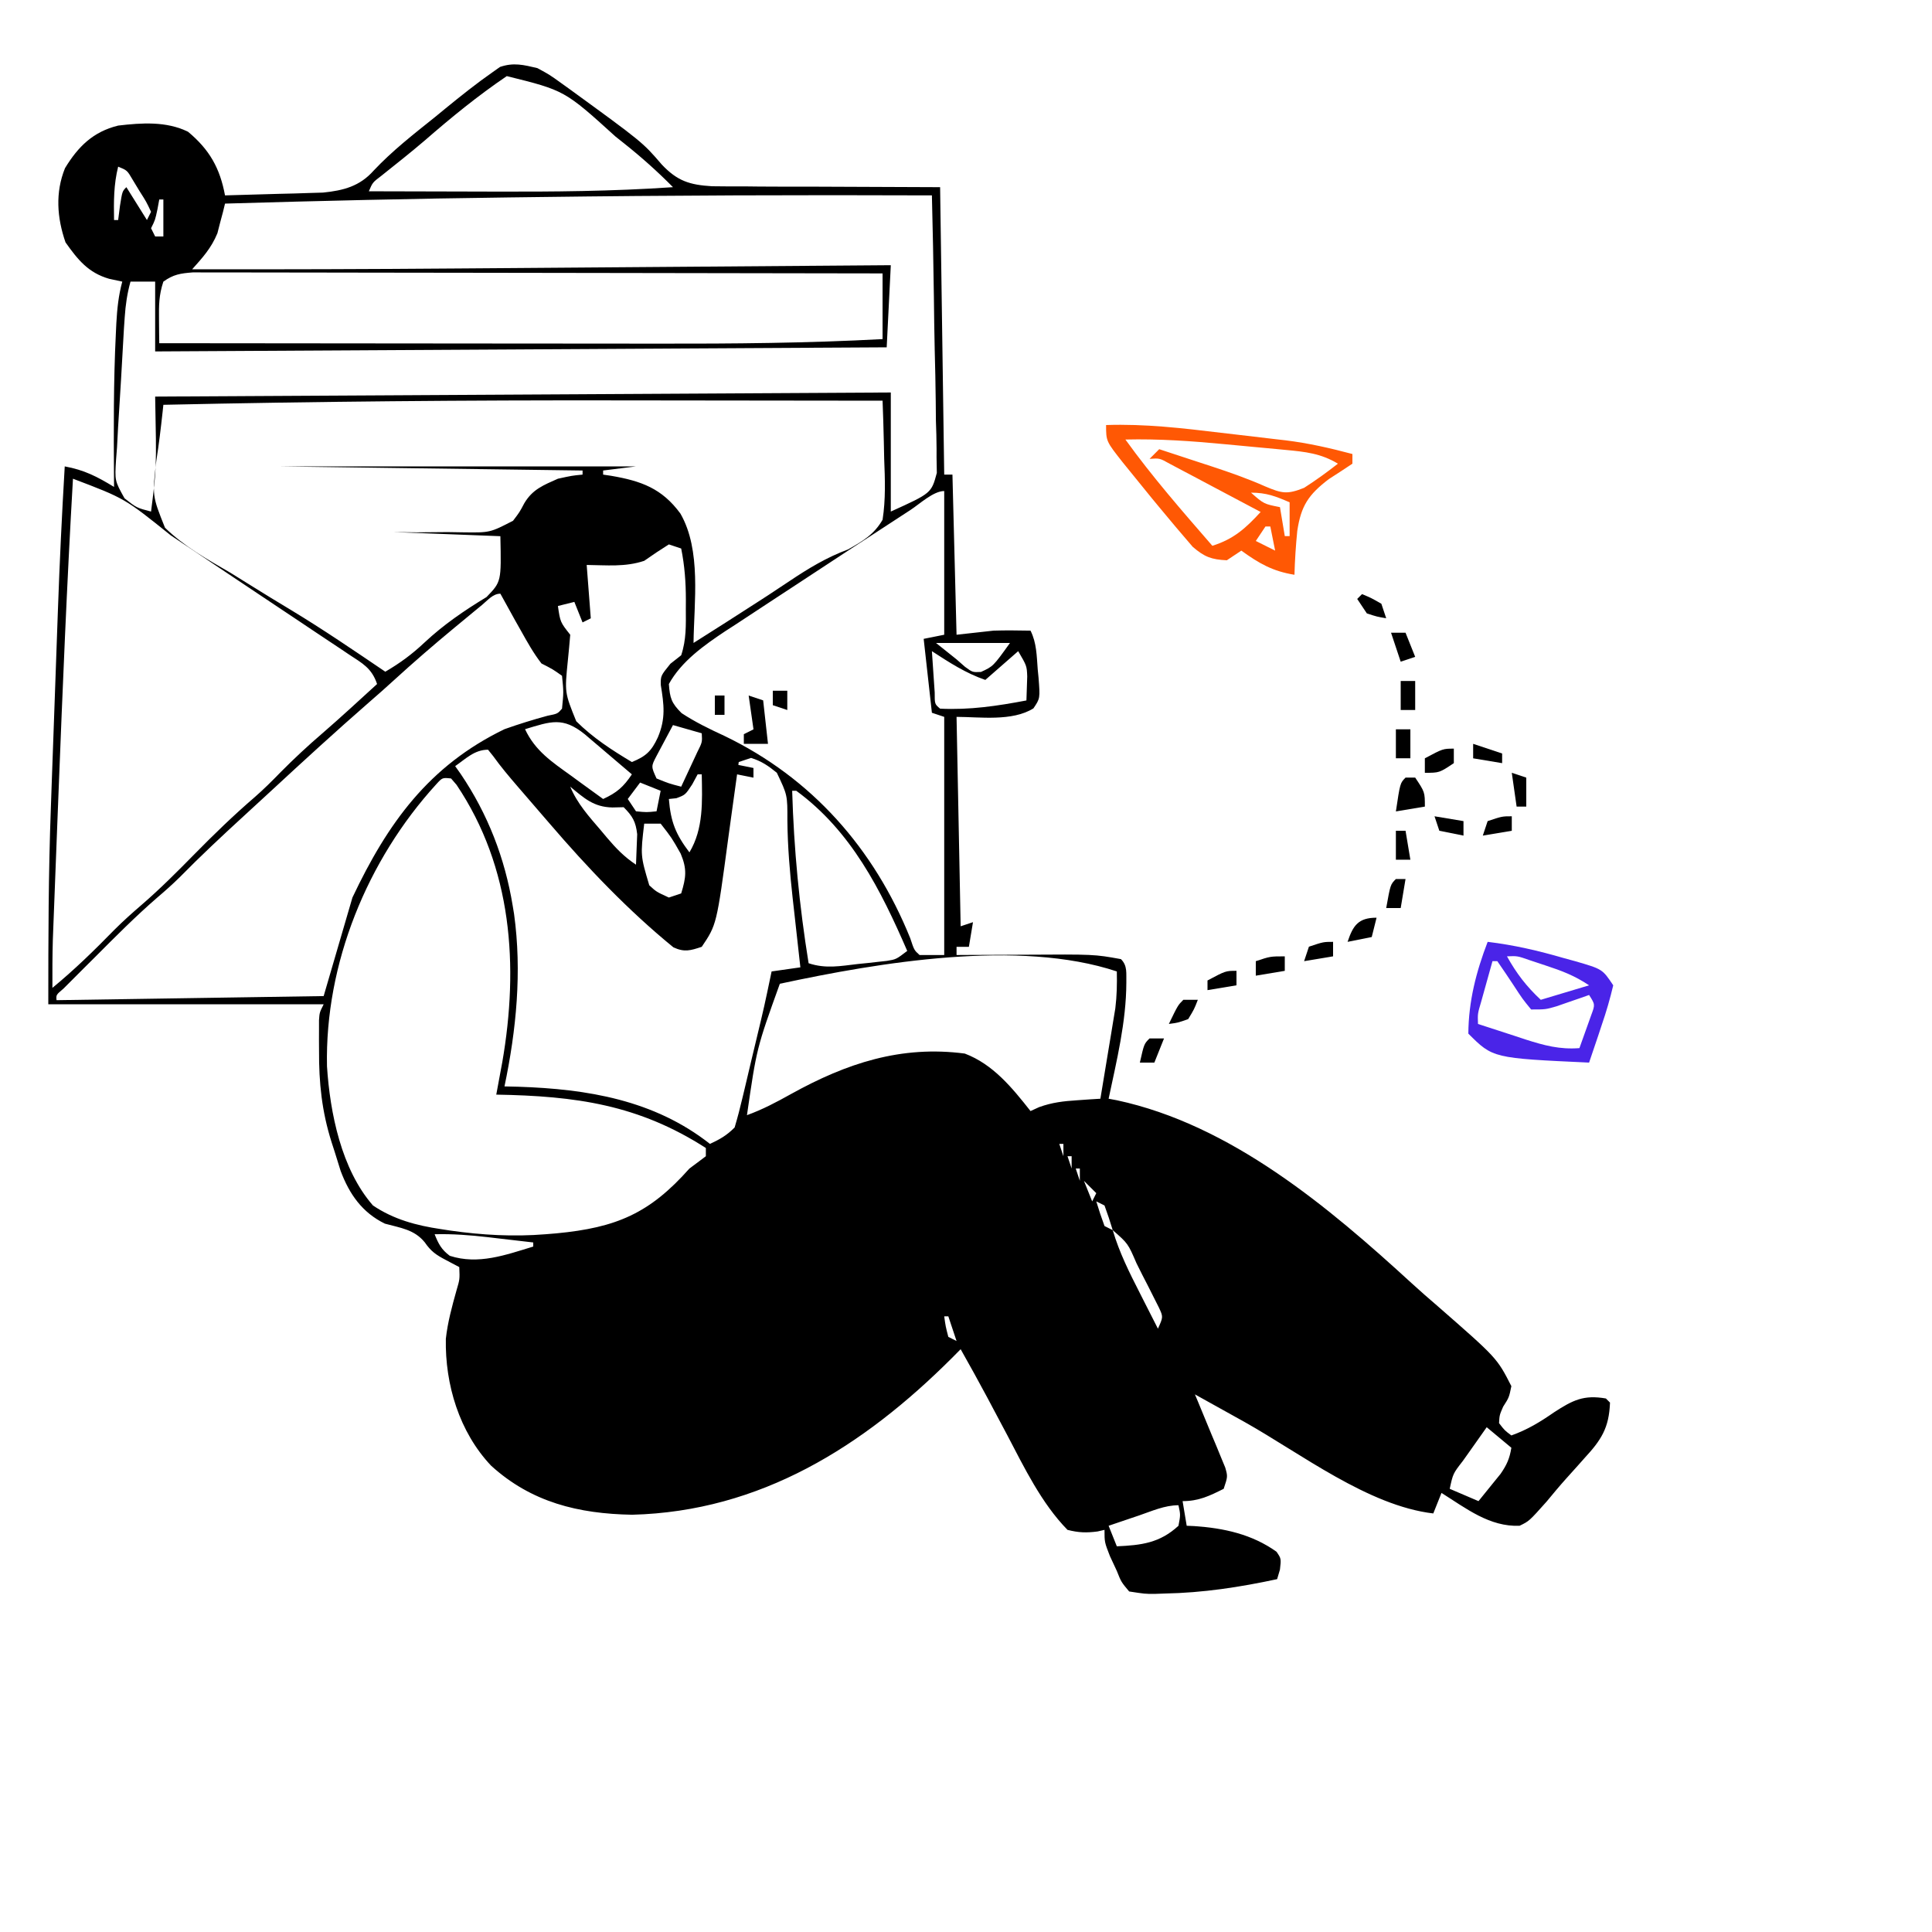 <svg width="120" height="120" viewBox="0 0 120 120" fill="none" xmlns="http://www.w3.org/2000/svg">
<path d="M33.376 4.23C34.133 4.64 34.133 4.64 34.892 5.186C35.031 5.286 35.169 5.385 35.312 5.487C39.915 8.835 39.915 8.835 41.108 10.224C42.069 11.239 42.828 11.484 44.221 11.568C44.882 11.578 45.542 11.581 46.202 11.576C46.666 11.581 46.666 11.581 47.14 11.587C48.29 11.597 49.44 11.595 50.591 11.594C53.165 11.605 55.74 11.615 58.392 11.626C58.476 17.517 58.561 23.409 58.647 29.479C58.816 29.479 58.984 29.479 59.158 29.479C59.242 32.761 59.326 36.043 59.413 39.425C60.171 39.341 60.929 39.257 61.711 39.17C62.48 39.144 63.238 39.158 64.008 39.17C64.39 39.934 64.39 40.737 64.455 41.577C64.472 41.751 64.49 41.925 64.507 42.104C64.605 43.377 64.605 43.377 64.188 43.998C62.867 44.826 60.834 44.526 59.413 44.526C59.497 48.818 59.582 53.111 59.668 57.533C59.921 57.449 60.174 57.364 60.434 57.278C60.35 57.783 60.266 58.288 60.179 58.808C59.926 58.808 59.673 58.808 59.413 58.808C59.413 58.976 59.413 59.145 59.413 59.318C59.741 59.316 59.741 59.316 60.076 59.314C60.899 59.31 61.722 59.306 62.545 59.304C62.899 59.303 63.253 59.301 63.607 59.299C67.96 59.272 67.96 59.272 69.624 59.573C70.045 59.994 69.943 60.457 69.959 61.04C69.95 63.48 69.361 65.866 68.858 68.244C69.029 68.276 69.199 68.308 69.375 68.34C76.447 69.857 82.502 74.953 87.706 79.726C88.232 80.208 88.769 80.675 89.311 81.14C92.982 84.349 92.982 84.349 93.874 86.097C93.73 86.799 93.73 86.799 93.363 87.372C93.137 87.893 93.137 87.893 93.108 88.392C93.454 88.844 93.454 88.844 93.874 89.158C94.87 88.802 95.656 88.325 96.522 87.723C97.689 86.964 98.368 86.623 99.745 86.862C99.829 86.946 99.913 87.031 100 87.117C99.943 88.701 99.448 89.448 98.421 90.56C98.293 90.704 98.165 90.847 98.034 90.996C97.783 91.278 97.53 91.56 97.276 91.84C96.858 92.306 96.458 92.787 96.059 93.27C94.98 94.48 94.98 94.48 94.384 94.768C92.521 94.846 91.06 93.686 89.534 92.728C89.366 93.149 89.197 93.57 89.024 94.003C84.979 93.526 80.801 90.283 77.286 88.313C76.265 87.742 75.242 87.174 74.218 86.607C74.282 86.758 74.345 86.908 74.41 87.063C74.694 87.744 74.975 88.427 75.255 89.11C75.405 89.465 75.405 89.465 75.557 89.828C75.65 90.055 75.743 90.283 75.839 90.517C75.926 90.727 76.013 90.937 76.102 91.153C76.26 91.708 76.26 91.708 76.005 92.473C75.114 92.918 74.456 93.238 73.453 93.238C73.537 93.743 73.621 94.248 73.708 94.768C73.862 94.775 74.017 94.781 74.177 94.788C76.015 94.913 77.761 95.292 79.285 96.38C79.579 96.809 79.579 96.809 79.499 97.494C79.412 97.786 79.412 97.786 79.324 98.084C77 98.583 74.717 98.934 72.336 98.977C72.128 98.984 71.92 98.992 71.706 99C71.117 99 71.117 99 70.134 98.849C69.641 98.261 69.641 98.261 69.368 97.574C69.226 97.269 69.084 96.964 68.938 96.649C68.603 95.789 68.603 95.789 68.603 95.023C68.389 95.072 68.389 95.072 68.172 95.122C67.472 95.213 66.993 95.198 66.305 95.023C64.689 93.373 63.62 91.154 62.556 89.126C62.279 88.604 62.001 88.083 61.724 87.562C61.528 87.192 61.528 87.192 61.328 86.815C60.788 85.803 60.231 84.801 59.668 83.802C59.487 83.985 59.305 84.167 59.118 84.356C53.622 89.84 47.234 93.879 39.263 94.083C35.918 94.023 33.006 93.31 30.505 91.038C28.53 88.952 27.637 85.998 27.692 83.157C27.805 82.121 28.079 81.132 28.359 80.13C28.558 79.457 28.558 79.457 28.526 78.701C28.247 78.554 27.968 78.406 27.681 78.255C27.082 77.939 26.771 77.727 26.383 77.164C25.731 76.362 24.871 76.268 23.903 76.002C22.497 75.312 21.702 74.177 21.159 72.731C21.031 72.336 20.908 71.941 20.789 71.544C20.725 71.346 20.661 71.148 20.595 70.944C19.987 69.022 19.806 67.255 19.816 65.248C19.814 65.028 19.814 64.808 19.812 64.581C19.813 64.371 19.813 64.161 19.814 63.945C19.814 63.754 19.814 63.563 19.814 63.367C19.847 62.889 19.847 62.889 20.103 62.379C14.459 62.379 8.815 62.379 3 62.379C3 58.303 3.007 54.252 3.159 50.184C3.175 49.713 3.192 49.242 3.208 48.771C3.242 47.799 3.277 46.827 3.313 45.854C3.358 44.623 3.402 43.391 3.445 42.159C3.479 41.192 3.514 40.225 3.548 39.258C3.565 38.804 3.581 38.35 3.597 37.896C3.703 34.918 3.845 31.944 4.021 28.969C5.246 29.195 6.024 29.6 7.084 30.244C7.083 30.07 7.082 29.895 7.08 29.716C7.06 26.713 7.047 23.712 7.196 20.712C7.206 20.503 7.216 20.294 7.226 20.079C7.276 19.186 7.359 18.355 7.595 17.492C7.192 17.405 7.192 17.405 6.781 17.317C5.482 16.942 4.835 16.135 4.069 15.053C3.541 13.528 3.423 11.963 4.038 10.444C4.855 9.098 5.79 8.18 7.339 7.8C8.799 7.629 10.327 7.521 11.679 8.183C13.013 9.293 13.661 10.443 13.976 12.136C15.093 12.108 16.21 12.075 17.327 12.04C17.8 12.029 17.8 12.029 18.284 12.017C18.59 12.007 18.896 11.997 19.211 11.987C19.632 11.975 19.632 11.975 20.062 11.962C21.342 11.833 22.351 11.567 23.214 10.59C24.371 9.362 25.679 8.342 26.995 7.29C27.218 7.107 27.441 6.924 27.671 6.735C28.631 5.952 29.599 5.178 30.616 4.469C30.762 4.366 30.908 4.263 31.058 4.157C31.899 3.869 32.52 4.028 33.376 4.23ZM31.478 4.727C29.675 5.949 28.027 7.296 26.386 8.723C25.505 9.477 24.594 10.194 23.688 10.918C23.145 11.33 23.145 11.33 22.91 11.881C24.821 11.888 26.732 11.892 28.642 11.895C29.29 11.896 29.938 11.898 30.586 11.9C34.333 11.913 38.061 11.883 41.8 11.626C40.824 10.637 39.823 9.747 38.737 8.884C38.57 8.752 38.404 8.619 38.232 8.483C35.074 5.619 35.074 5.619 31.478 4.727ZM7.339 10.351C7.058 11.475 7.065 12.514 7.084 13.666C7.168 13.666 7.253 13.666 7.339 13.666C7.376 13.377 7.413 13.088 7.451 12.79C7.595 11.881 7.595 11.881 7.85 11.626C8.271 12.299 8.692 12.973 9.126 13.666C9.211 13.498 9.295 13.33 9.382 13.156C9.088 12.53 9.088 12.53 8.664 11.865C8.525 11.636 8.387 11.407 8.244 11.171C7.898 10.579 7.898 10.579 7.339 10.351ZM9.892 12.391C9.855 12.591 9.818 12.791 9.78 12.997C9.637 13.666 9.637 13.666 9.382 14.176C9.466 14.345 9.55 14.513 9.637 14.687C9.805 14.687 9.974 14.687 10.147 14.687C10.147 13.929 10.147 13.171 10.147 12.391C10.063 12.391 9.979 12.391 9.892 12.391ZM33.389 12.24C32.782 12.248 32.175 12.255 31.567 12.263C25.702 12.337 19.84 12.474 13.976 12.646C13.916 12.896 13.916 12.896 13.854 13.15C13.794 13.373 13.735 13.596 13.673 13.826C13.617 14.045 13.561 14.264 13.503 14.489C13.123 15.408 12.597 15.988 11.934 16.727C17.457 16.734 22.98 16.719 28.503 16.675C29.453 16.668 30.403 16.661 31.353 16.654C33.135 16.64 34.917 16.627 36.7 16.613C38.736 16.598 40.772 16.582 42.808 16.567C46.982 16.536 51.155 16.504 55.329 16.472C55.245 18.155 55.16 19.838 55.074 21.573C40.08 21.657 25.085 21.741 9.637 21.828C9.637 20.397 9.637 18.966 9.637 17.492C9.131 17.492 8.626 17.492 8.105 17.492C7.898 18.236 7.798 18.938 7.746 19.708C7.73 19.944 7.714 20.18 7.697 20.422C7.632 21.495 7.571 22.567 7.514 23.64C7.483 24.206 7.448 24.772 7.409 25.337C7.353 26.154 7.309 26.971 7.268 27.788C7.248 28.041 7.229 28.293 7.208 28.553C7.126 29.856 7.126 29.856 7.734 30.95C8.485 31.542 8.485 31.542 9.382 31.774C9.726 29.061 9.726 29.061 9.637 24.633C24.715 24.549 39.794 24.465 55.329 24.378C55.329 26.819 55.329 29.259 55.329 31.774C57.849 30.632 57.849 30.632 58.188 29.372C58.183 29.054 58.177 28.736 58.171 28.408C58.172 28.231 58.172 28.054 58.172 27.872C58.171 27.292 58.151 26.713 58.131 26.133C58.126 25.73 58.123 25.326 58.12 24.922C58.11 23.862 58.085 22.804 58.057 21.745C58.031 20.663 58.019 19.58 58.006 18.498C57.979 16.377 57.935 14.257 57.882 12.136C49.717 12.104 41.554 12.132 33.389 12.24ZM10.147 17.492C9.868 18.33 9.867 18.955 9.876 19.835C9.878 20.112 9.881 20.389 9.883 20.675C9.886 20.887 9.889 21.099 9.892 21.317C14.845 21.323 19.798 21.328 24.751 21.331C27.052 21.332 29.352 21.334 31.653 21.337C33.661 21.339 35.669 21.341 37.677 21.341C38.738 21.342 39.798 21.343 40.859 21.344C45.518 21.352 50.164 21.313 54.818 21.062C54.818 19.716 54.818 18.369 54.818 16.982C49.145 16.97 43.471 16.961 37.798 16.955C35.163 16.953 32.529 16.949 29.895 16.943C27.599 16.938 25.303 16.935 23.008 16.934C21.792 16.933 20.576 16.932 19.36 16.928C18.216 16.924 17.072 16.923 15.928 16.924C15.508 16.924 15.088 16.923 14.668 16.921C14.095 16.919 13.521 16.919 12.948 16.921C12.627 16.92 12.306 16.919 11.976 16.919C11.206 16.979 10.77 17.044 10.147 17.492ZM10.147 25.143C10.131 25.295 10.115 25.447 10.098 25.604C9.988 26.609 9.869 27.608 9.711 28.607C9.455 30.795 9.455 30.795 10.248 32.778C11.443 33.944 12.891 34.751 14.327 35.584C14.744 35.841 15.161 36.1 15.576 36.361C16.403 36.878 17.235 37.386 18.072 37.888C20.071 39.095 21.999 40.412 23.932 41.721C24.85 41.185 25.599 40.633 26.372 39.903C27.561 38.793 28.829 37.928 30.218 37.085C31.14 36.129 31.14 36.129 31.079 33.304C27.794 33.178 27.794 33.178 24.442 33.049C25.162 33.057 25.162 33.057 25.896 33.065C26.528 33.06 27.16 33.055 27.792 33.049C28.266 33.057 28.266 33.057 28.75 33.064C30.431 33.087 30.431 33.087 31.866 32.345C32.272 31.812 32.272 31.812 32.568 31.252C33.083 30.391 33.748 30.137 34.653 29.734C35.53 29.542 35.53 29.542 36.184 29.479C36.184 29.395 36.184 29.31 36.184 29.224C26.834 29.097 26.834 29.097 17.295 28.969C24.623 28.969 31.952 28.969 39.503 28.969C38.492 29.095 38.492 29.095 37.461 29.224C37.461 29.308 37.461 29.392 37.461 29.479C37.71 29.516 37.71 29.516 37.965 29.554C39.822 29.872 41.117 30.334 42.263 31.901C43.572 34.178 43.108 37.385 43.076 39.935C44.414 39.093 45.745 38.241 47.073 37.383C47.285 37.246 47.496 37.11 47.714 36.969C48.157 36.681 48.597 36.389 49.036 36.093C50.214 35.304 51.338 34.623 52.671 34.127C53.58 33.613 54.282 33.21 54.818 32.284C55.016 31.017 54.969 29.767 54.918 28.49C54.91 28.141 54.903 27.792 54.896 27.442C54.878 26.59 54.851 25.739 54.818 24.888C51.105 24.882 47.391 24.878 43.677 24.875C41.951 24.873 40.225 24.872 38.499 24.869C29.044 24.853 19.599 24.935 10.147 25.143ZM4.532 29.734C4.155 36.26 3.887 42.789 3.632 49.321C3.606 49.993 3.58 50.665 3.553 51.337C3.511 52.412 3.47 53.488 3.428 54.563C3.413 54.965 3.397 55.367 3.382 55.769C3.36 56.326 3.339 56.884 3.317 57.442C3.305 57.756 3.293 58.07 3.281 58.394C3.253 59.383 3.251 60.369 3.255 61.358C4.622 60.236 5.863 59.022 7.099 57.757C7.653 57.203 8.23 56.688 8.824 56.177C9.96 55.195 11.01 54.14 12.062 53.07C13.278 51.833 14.508 50.641 15.823 49.51C16.383 49.021 16.905 48.502 17.422 47.969C18.269 47.113 19.139 46.306 20.053 45.522C21.195 44.532 22.305 43.505 23.421 42.486C23.092 41.499 22.511 41.201 21.679 40.654C21.524 40.55 21.37 40.446 21.211 40.338C20.699 39.995 20.186 39.654 19.672 39.314C19.316 39.075 18.959 38.837 18.603 38.598C17.862 38.102 17.12 37.607 16.377 37.113C15.462 36.505 14.549 35.894 13.637 35.282C12.952 34.822 12.266 34.363 11.58 33.904C11.257 33.688 10.933 33.471 10.609 33.254C7.747 30.954 7.747 30.954 4.532 29.734ZM56.551 31.675C56.359 31.8 56.167 31.925 55.969 32.054C55.33 32.47 54.691 32.887 54.053 33.304C53.608 33.594 53.164 33.883 52.719 34.172C51.558 34.929 50.4 35.691 49.243 36.455C48.766 36.769 48.287 37.082 47.809 37.395C47.103 37.854 46.401 38.318 45.699 38.783C45.487 38.919 45.275 39.056 45.057 39.197C43.736 40.078 42.326 41.07 41.545 42.486C41.609 43.364 41.703 43.664 42.334 44.293C43.185 44.852 44.069 45.281 44.991 45.706C50.43 48.323 54.293 52.718 56.535 58.271C56.782 59.018 56.782 59.018 57.116 59.318C57.621 59.318 58.127 59.318 58.647 59.318C58.647 54.437 58.647 49.555 58.647 44.526C58.268 44.4 58.268 44.4 57.882 44.271C57.713 42.756 57.545 41.241 57.371 39.68C58.003 39.554 58.003 39.554 58.647 39.425C58.647 36.48 58.647 33.534 58.647 30.499C57.975 30.499 57.122 31.303 56.551 31.675ZM41.545 33.814C41.024 34.139 40.514 34.48 40.013 34.834C38.83 35.229 37.684 35.104 36.44 35.09C36.524 36.184 36.608 37.278 36.695 38.405C36.526 38.489 36.358 38.573 36.184 38.66C36.016 38.239 35.847 37.818 35.674 37.385C35.337 37.469 35 37.553 34.653 37.64C34.799 38.642 34.799 38.642 35.418 39.425C35.373 39.963 35.326 40.501 35.269 41.038C35.07 43.014 35.07 43.014 35.792 44.798C36.821 45.82 38.006 46.592 39.247 47.331C40.122 46.978 40.463 46.655 40.859 45.801C41.358 44.621 41.241 43.782 41.043 42.544C41.034 41.975 41.034 41.975 41.641 41.226C41.972 40.966 41.972 40.966 42.31 40.7C42.633 39.732 42.603 38.823 42.598 37.815C42.599 37.625 42.6 37.434 42.601 37.238C42.599 36.154 42.525 35.137 42.31 34.069C42.058 33.985 41.805 33.901 41.545 33.814ZM29.939 37.575C29.757 37.724 29.575 37.874 29.388 38.028C29.096 38.27 29.096 38.27 28.797 38.517C28.6 38.68 28.402 38.843 28.199 39.011C26.931 40.062 25.689 41.133 24.473 42.245C23.959 42.716 23.437 43.176 22.91 43.633C20.867 45.414 18.869 47.245 16.88 49.086C16.302 49.621 15.722 50.154 15.141 50.686C13.783 51.93 12.445 53.181 11.154 54.495C10.699 54.942 10.232 55.356 9.746 55.769C8.416 56.923 7.178 58.167 5.936 59.414C5.701 59.647 5.467 59.88 5.226 60.12C5.004 60.341 4.783 60.563 4.556 60.791C4.254 61.092 4.254 61.092 3.947 61.4C3.482 61.793 3.482 61.793 3.511 62.123C8.986 62.039 14.461 61.955 20.103 61.868C20.692 59.849 21.282 57.829 21.89 55.748C24.081 51.123 26.634 47.566 31.334 45.291C32.22 44.975 33.103 44.703 34.01 44.456C34.632 44.333 34.632 44.333 34.908 44.016C35.01 42.985 35.01 42.985 34.908 41.975C34.337 41.569 34.337 41.569 33.632 41.21C33.135 40.572 32.749 39.875 32.355 39.17C32.235 38.958 32.115 38.745 31.991 38.526C31.684 37.978 31.38 37.427 31.079 36.875C30.612 36.875 30.286 37.291 29.939 37.575ZM58.137 39.935C58.558 40.272 58.979 40.608 59.413 40.955C59.587 41.108 59.761 41.261 59.94 41.418C60.408 41.76 60.408 41.76 60.929 41.736C61.688 41.389 61.688 41.389 62.732 39.935C61.215 39.935 59.699 39.935 58.137 39.935ZM57.882 40.445C57.917 40.993 57.955 41.54 57.993 42.087C58.014 42.392 58.035 42.697 58.056 43.011C58.054 43.732 58.054 43.732 58.392 44.016C60.234 44.106 61.945 43.848 63.753 43.506C63.763 43.19 63.774 42.874 63.785 42.549C63.791 42.372 63.796 42.194 63.803 42.011C63.776 41.358 63.776 41.358 63.242 40.445C62.231 41.329 62.231 41.329 61.2 42.231C59.981 41.812 58.955 41.143 57.882 40.445ZM32.611 45.291C33.246 46.644 34.286 47.328 35.466 48.176C35.658 48.316 35.849 48.457 36.046 48.601C36.516 48.945 36.988 49.287 37.461 49.627C38.31 49.238 38.725 48.879 39.247 48.096C38.711 47.639 38.173 47.182 37.636 46.726C37.484 46.596 37.332 46.467 37.176 46.333C36.955 46.146 36.955 46.146 36.73 45.955C36.595 45.84 36.46 45.725 36.321 45.606C34.956 44.507 34.215 44.807 32.611 45.291ZM41.8 45.036C41.579 45.444 41.361 45.853 41.146 46.263C41.025 46.491 40.903 46.719 40.778 46.954C40.438 47.603 40.438 47.603 40.779 48.352C41.547 48.664 41.547 48.664 42.31 48.862C42.524 48.405 42.737 47.948 42.949 47.491C43.067 47.236 43.186 46.982 43.308 46.72C43.62 46.098 43.62 46.098 43.587 45.546C42.997 45.378 42.407 45.209 41.8 45.036ZM28.271 47.586C28.385 47.748 28.499 47.909 28.617 48.075C30.298 50.559 31.359 53.295 31.845 56.258C31.887 56.513 31.887 56.513 31.93 56.773C32.423 60.354 32.072 63.96 31.334 67.479C31.619 67.486 31.903 67.493 32.196 67.499C36.476 67.64 40.628 68.32 44.097 71.05C44.727 70.756 45.131 70.528 45.629 70.03C45.812 69.414 45.971 68.808 46.117 68.184C46.16 68.001 46.205 67.818 46.25 67.629C46.39 67.043 46.528 66.456 46.666 65.869C46.76 65.477 46.854 65.085 46.948 64.692C47.469 62.522 47.469 62.522 47.926 60.338C48.811 60.212 48.811 60.212 49.713 60.083C49.691 59.89 49.669 59.696 49.647 59.496C49.545 58.592 49.446 57.688 49.346 56.784C49.291 56.296 49.291 56.296 49.235 55.798C49.057 54.182 48.921 52.591 48.906 50.966C48.911 49.383 48.911 49.383 48.25 47.997C47.718 47.566 47.304 47.277 46.65 47.076C46.397 47.16 46.145 47.245 45.884 47.331C45.851 47.579 45.818 47.827 45.783 48.083C45.657 49.016 45.527 49.949 45.395 50.882C45.339 51.283 45.284 51.685 45.23 52.086C44.512 57.435 44.512 57.435 43.587 58.808C42.88 59.042 42.512 59.156 41.827 58.841C39.024 56.553 36.495 53.899 34.142 51.157C34.005 50.999 33.869 50.841 33.728 50.678C33.333 50.222 32.94 49.765 32.547 49.308C32.415 49.155 32.283 49.003 32.148 48.846C31.62 48.232 31.108 47.627 30.636 46.969C30.53 46.836 30.423 46.703 30.313 46.566C29.476 46.566 28.94 47.121 28.271 47.586ZM43.587 47.331C43.842 47.841 43.842 47.841 43.842 47.841L43.587 47.331ZM43.332 48.096C43.221 48.302 43.111 48.507 42.996 48.718C42.566 49.372 42.566 49.372 42.007 49.579C41.855 49.595 41.702 49.61 41.545 49.627C41.66 51.061 41.975 51.824 42.821 52.942C43.708 51.465 43.616 49.762 43.587 48.096C43.503 48.096 43.418 48.096 43.332 48.096ZM27.09 48.719C22.806 53.413 20.176 59.862 20.31 66.23C20.498 69.131 21.201 72.63 23.166 74.875C24.46 75.744 25.855 76.115 27.378 76.342C27.578 76.373 27.778 76.403 27.984 76.435C29.959 76.715 31.895 76.823 33.887 76.661C34.108 76.643 34.33 76.625 34.558 76.606C38.287 76.251 40.349 75.368 42.821 72.58C43.018 72.433 43.215 72.286 43.417 72.135C43.557 72.029 43.698 71.924 43.842 71.815C43.842 71.647 43.842 71.478 43.842 71.305C39.654 68.611 35.749 68.073 30.824 67.989C30.858 67.808 30.892 67.626 30.926 67.439C30.971 67.194 31.017 66.95 31.063 66.698C31.107 66.459 31.152 66.219 31.198 65.972C32.233 59.998 31.812 53.884 28.356 48.746C28.244 48.616 28.131 48.486 28.016 48.352C27.476 48.295 27.476 48.295 27.09 48.719ZM39.758 48.606C39.379 49.111 39.379 49.111 38.992 49.627C39.245 50.005 39.245 50.005 39.503 50.392C40.162 50.456 40.162 50.456 40.779 50.392C40.863 49.971 40.947 49.55 41.034 49.117C40.402 48.864 40.402 48.864 39.758 48.606ZM35.418 48.862C35.858 49.917 36.581 50.713 37.317 51.571C37.442 51.721 37.567 51.87 37.696 52.024C38.266 52.694 38.766 53.217 39.503 53.707C39.523 53.304 39.538 52.9 39.55 52.496C39.559 52.271 39.568 52.046 39.577 51.814C39.488 51.032 39.29 50.692 38.737 50.137C38.505 50.142 38.273 50.147 38.035 50.153C36.878 50.13 36.286 49.58 35.418 48.862ZM49.203 49.117C49.309 52.736 49.647 56.254 50.224 59.828C51.288 60.183 52.186 60.003 53.287 59.876C53.601 59.844 53.601 59.844 53.921 59.812C54.122 59.789 54.324 59.767 54.531 59.743C54.807 59.713 54.807 59.713 55.088 59.682C55.663 59.587 55.663 59.587 56.35 59.063C54.708 55.277 52.876 51.622 49.458 49.117C49.374 49.117 49.289 49.117 49.203 49.117ZM40.013 51.157C39.779 53.142 39.779 53.142 40.327 54.986C40.767 55.392 40.767 55.392 41.545 55.748C41.797 55.663 42.05 55.579 42.31 55.492C42.612 54.503 42.684 53.989 42.278 53.021C41.724 52.041 41.724 52.041 41.034 51.157C40.697 51.157 40.36 51.157 40.013 51.157ZM48.437 61.103C46.995 65.109 46.995 65.109 46.395 69.265C47.369 68.912 48.243 68.449 49.144 67.945C52.582 66.041 55.965 64.919 59.924 65.439C61.686 66.105 62.865 67.563 64.008 69.01C64.185 68.929 64.363 68.848 64.545 68.764C65.351 68.475 66.043 68.396 66.896 68.34C67.168 68.321 67.441 68.302 67.722 68.282C67.928 68.27 68.135 68.257 68.347 68.244C68.519 67.214 68.689 66.183 68.858 65.152C68.907 64.861 68.955 64.57 69.005 64.269C69.075 63.845 69.075 63.845 69.145 63.413C69.188 63.154 69.231 62.895 69.275 62.627C69.37 61.856 69.385 61.114 69.368 60.338C63.288 58.313 54.61 59.778 48.437 61.103ZM65.284 70.285C65.54 70.795 65.54 70.795 65.54 70.795L65.284 70.285ZM65.795 71.05C65.879 71.302 65.963 71.555 66.05 71.815C66.05 71.562 66.05 71.31 66.05 71.05C65.966 71.05 65.882 71.05 65.795 71.05ZM66.305 71.815C66.389 72.067 66.474 72.32 66.561 72.58C66.561 72.328 66.561 72.075 66.561 71.815C66.476 71.815 66.392 71.815 66.305 71.815ZM66.816 72.58C66.9 72.833 66.984 73.085 67.071 73.345C67.071 73.093 67.071 72.84 67.071 72.58C66.987 72.58 66.903 72.58 66.816 72.58ZM67.326 73.345C67.495 73.766 67.663 74.187 67.837 74.62C67.921 74.452 68.005 74.284 68.092 74.11C67.839 73.858 67.587 73.605 67.326 73.345ZM68.092 74.62C68.246 75.136 68.417 75.646 68.603 76.151C68.771 76.235 68.94 76.319 69.113 76.406C68.96 75.89 68.788 75.38 68.603 74.875C68.434 74.791 68.266 74.707 68.092 74.62ZM69.113 76.406C69.523 77.797 70.147 79.04 70.804 80.327C70.912 80.539 71.019 80.751 71.129 80.969C71.392 81.489 71.656 82.008 71.921 82.527C72.252 81.796 72.252 81.796 71.979 81.21C71.874 81.002 71.769 80.794 71.661 80.58C71.49 80.24 71.49 80.24 71.316 79.894C71.195 79.658 71.073 79.422 70.948 79.179C70.77 78.823 70.77 78.823 70.588 78.459C70.062 77.236 70.062 77.236 69.113 76.406ZM26.995 76.661C27.232 77.254 27.417 77.615 27.936 78C29.711 78.575 31.409 77.946 33.121 77.426C33.121 77.342 33.121 77.257 33.121 77.171C32.387 77.085 31.653 77 30.919 76.916C30.713 76.891 30.507 76.867 30.294 76.842C29.188 76.716 28.111 76.632 26.995 76.661ZM58.137 80.741C58.392 81.251 58.392 81.251 58.392 81.251L58.137 80.741ZM58.392 81.251C58.647 81.761 58.647 81.761 58.647 81.761L58.392 81.251ZM58.647 81.761C58.735 82.392 58.735 82.392 58.903 83.037C59.071 83.121 59.24 83.205 59.413 83.292C59.245 82.787 59.076 82.282 58.903 81.761C58.818 81.761 58.734 81.761 58.647 81.761ZM72.176 82.527C72.432 83.037 72.432 83.037 72.432 83.037L72.176 82.527ZM72.432 83.037C72.687 83.547 72.687 83.547 72.687 83.547L72.432 83.037ZM72.687 83.547C72.942 84.057 72.942 84.057 72.942 84.057L72.687 83.547ZM72.942 84.057C73.197 84.567 73.197 84.567 73.197 84.567L72.942 84.057ZM73.708 85.842C73.963 86.352 73.963 86.352 73.963 86.352L73.708 85.842ZM92.342 88.647C91.958 89.189 91.575 89.731 91.193 90.273C91.084 90.427 90.974 90.581 90.861 90.74C90.248 91.53 90.248 91.53 90.045 92.473C90.929 92.852 90.929 92.852 91.832 93.238C92.126 92.879 92.418 92.517 92.709 92.154C92.872 91.953 93.035 91.752 93.203 91.545C93.594 90.978 93.764 90.594 93.874 89.923C93.368 89.502 92.863 89.081 92.342 88.647ZM95.916 89.158C96.171 90.178 96.171 90.178 96.171 90.178L95.916 89.158ZM97.447 89.158C97.703 89.668 97.703 89.668 97.703 89.668L97.447 89.158ZM70.74 94.131C70.56 94.192 70.38 94.252 70.194 94.315C69.748 94.466 69.303 94.617 68.858 94.768C69.026 95.189 69.195 95.61 69.368 96.044C70.887 95.976 72.032 95.844 73.197 94.768C73.326 94.087 73.326 94.087 73.197 93.493C72.338 93.493 71.547 93.856 70.74 94.131ZM74.729 96.044C74.984 96.554 74.984 96.554 74.984 96.554L74.729 96.044ZM76.516 96.044C76.771 96.554 76.771 96.554 76.771 96.554L76.516 96.044Z" fill="black"/>
<path d="M68.701 26.4C71.104 26.318 73.451 26.593 75.831 26.88C76.519 26.962 77.208 27.042 77.896 27.121C78.341 27.173 78.786 27.226 79.231 27.279C79.433 27.302 79.635 27.325 79.843 27.349C81.269 27.524 82.616 27.831 84.001 28.2C84.001 28.398 84.001 28.596 84.001 28.8C83.517 29.124 83.029 29.442 82.539 29.756C81.259 30.73 80.807 31.432 80.576 32.977C80.485 33.886 80.427 34.786 80.401 35.7C79.049 35.481 78.216 35.004 77.101 34.2C76.804 34.398 76.507 34.596 76.201 34.8C75.245 34.755 74.807 34.592 74.08 33.962C73.38 33.147 72.682 32.331 72.001 31.5C71.854 31.322 71.707 31.145 71.556 30.962C71.094 30.4 70.638 29.835 70.182 29.269C69.962 28.997 69.962 28.997 69.737 28.721C68.701 27.406 68.701 27.406 68.701 26.4ZM69.901 27.3C71.568 29.614 73.433 31.748 75.301 33.9C76.632 33.482 77.363 32.818 78.301 31.8C77.265 31.248 76.227 30.699 75.189 30.15C74.746 29.914 74.746 29.914 74.293 29.673C74.011 29.524 73.729 29.375 73.438 29.222C73.177 29.084 72.916 28.945 72.648 28.803C72.03 28.457 72.03 28.457 71.401 28.5C71.599 28.302 71.797 28.104 72.001 27.9C72.858 28.18 73.714 28.462 74.57 28.744C74.93 28.861 74.93 28.861 75.297 28.981C76.414 29.35 77.506 29.732 78.581 30.21C79.627 30.653 79.957 30.718 81.001 30.3C81.729 29.834 82.42 29.332 83.101 28.8C82.038 28.159 81.07 28.06 79.844 27.945C79.646 27.925 79.448 27.906 79.244 27.887C78.824 27.847 78.405 27.808 77.986 27.77C77.352 27.713 76.719 27.652 76.086 27.591C74.019 27.395 71.978 27.249 69.901 27.3ZM77.701 30.6C78.503 31.303 78.503 31.303 79.501 31.5C79.6 32.094 79.699 32.688 79.801 33.3C79.9 33.3 79.999 33.3 80.101 33.3C80.101 32.607 80.101 31.914 80.101 31.2C79.229 30.823 78.662 30.6 77.701 30.6ZM78.601 32.7C78.304 33.145 78.304 33.145 78.001 33.6C78.595 33.897 78.595 33.897 79.201 34.2C79.102 33.705 79.003 33.21 78.901 32.7C78.802 32.7 78.703 32.7 78.601 32.7Z" fill="#FF5804"/>
<path d="M92.401 58.5C94.035 58.695 95.566 59.053 97.145 59.513C97.374 59.575 97.602 59.638 97.838 59.702C99.53 60.193 99.53 60.193 100.201 61.2C99.999 62.051 99.773 62.834 99.489 63.656C99.414 63.881 99.34 64.106 99.264 64.338C99.08 64.893 98.891 65.447 98.701 66C92.726 65.725 92.726 65.725 91.201 64.2C91.217 62.187 91.684 60.368 92.401 58.5ZM93.601 59.4C94.19 60.46 94.813 61.273 95.701 62.1C97.186 61.654 97.186 61.654 98.701 61.2C97.791 60.593 97.017 60.302 95.982 59.962C95.663 59.856 95.344 59.751 95.016 59.641C94.247 59.372 94.247 59.372 93.601 59.4ZM92.701 59.7C92.55 60.237 92.4 60.775 92.251 61.312C92.168 61.612 92.084 61.911 91.998 62.219C91.777 62.963 91.777 62.963 91.801 63.6C92.569 63.853 93.338 64.102 94.107 64.35C94.324 64.421 94.54 64.493 94.763 64.567C95.909 64.933 96.882 65.196 98.101 65.1C98.26 64.663 98.416 64.226 98.57 63.788C98.657 63.544 98.744 63.3 98.834 63.049C99.079 62.392 99.079 62.392 98.701 61.8C98.517 61.865 98.332 61.93 98.142 61.997C97.9 62.08 97.657 62.164 97.407 62.25C97.167 62.334 96.927 62.417 96.68 62.503C96.001 62.7 96.001 62.7 95.101 62.7C94.564 62.044 94.564 62.044 94.014 61.2C93.682 60.696 93.346 60.195 93.001 59.7C92.902 59.7 92.803 59.7 92.701 59.7Z" fill="#4A24E8"/>
<path d="M46.501 43.201C46.798 43.3 47.095 43.399 47.401 43.501C47.5 44.392 47.599 45.283 47.701 46.201C47.206 46.201 46.711 46.201 46.201 46.201C46.201 46.003 46.201 45.805 46.201 45.601C46.399 45.502 46.597 45.403 46.801 45.301C46.702 44.608 46.603 43.915 46.501 43.201Z" fill="black"/>
<path d="M87.301 48.299C87.499 48.299 87.697 48.299 87.901 48.299C88.501 49.199 88.501 49.199 88.501 50.099C87.907 50.198 87.313 50.297 86.701 50.399C86.964 48.637 86.964 48.637 87.301 48.299Z" fill="black"/>
<path d="M90.3 46.5C90.3 46.797 90.3 47.094 90.3 47.4C89.4 48 89.4 48 88.5 48C88.5 47.703 88.5 47.406 88.5 47.1C89.625 46.5 89.625 46.5 90.3 46.5Z" fill="black"/>
<path d="M86.701 45.299C86.998 45.299 87.295 45.299 87.601 45.299C87.601 45.893 87.601 46.487 87.601 47.099C87.304 47.099 87.007 47.099 86.701 47.099C86.701 46.505 86.701 45.911 86.701 45.299Z" fill="black"/>
<path d="M73.5 62.099C73.797 62.099 74.094 62.099 74.4 62.099C74.175 62.68 74.175 62.68 73.8 63.299C73.162 63.524 73.162 63.524 72.6 63.599C73.162 62.437 73.162 62.437 73.5 62.099Z" fill="black"/>
<path d="M79.8 59.401C79.8 59.698 79.8 59.995 79.8 60.301C79.206 60.4 78.612 60.499 78 60.601C78 60.304 78 60.007 78 59.701C78.9 59.401 78.9 59.401 79.8 59.401Z" fill="black"/>
<path d="M85.501 57C85.402 57.396 85.303 57.792 85.201 58.2C84.706 58.299 84.211 58.398 83.701 58.5C84.039 57.486 84.365 57 85.501 57Z" fill="black"/>
<path d="M86.7 54.599C86.898 54.599 87.096 54.599 87.3 54.599C87.201 55.193 87.102 55.787 87 56.399C86.703 56.399 86.406 56.399 86.1 56.399C86.362 54.937 86.362 54.937 86.7 54.599Z" fill="black"/>
<path d="M87 42.299C87.297 42.299 87.594 42.299 87.9 42.299C87.9 42.893 87.9 43.487 87.9 44.099C87.603 44.099 87.306 44.099 87 44.099C87 43.505 87 42.911 87 42.299Z" fill="black"/>
<path d="M71.399 64.5C71.696 64.5 71.993 64.5 72.299 64.5C72.101 64.995 71.903 65.49 71.699 66C71.402 66 71.105 66 70.799 66C71.061 64.838 71.061 64.838 71.399 64.5Z" fill="black"/>
<path d="M82.8 58.5C82.8 58.797 82.8 59.094 82.8 59.4C82.206 59.499 81.612 59.598 81 59.7C81.099 59.403 81.198 59.106 81.3 58.8C82.2 58.5 82.2 58.5 82.8 58.5Z" fill="black"/>
<path d="M93.9 50.701C93.9 50.998 93.9 51.295 93.9 51.601C93.306 51.7 92.712 51.799 92.1 51.901C92.199 51.604 92.298 51.307 92.4 51.001C93.3 50.701 93.3 50.701 93.9 50.701Z" fill="black"/>
<path d="M89.1 50.701C89.991 50.849 89.991 50.849 90.9 51.001C90.9 51.298 90.9 51.595 90.9 51.901C90.405 51.802 89.91 51.703 89.4 51.601C89.301 51.304 89.202 51.007 89.1 50.701Z" fill="black"/>
<path d="M93.9 48C94.197 48.099 94.494 48.198 94.8 48.3C94.8 48.894 94.8 49.488 94.8 50.1C94.602 50.1 94.404 50.1 94.2 50.1C94.101 49.407 94.002 48.714 93.9 48Z" fill="black"/>
<path d="M86.4 39.299C86.697 39.299 86.994 39.299 87.3 39.299C87.498 39.794 87.696 40.289 87.9 40.799C87.603 40.898 87.306 40.997 87 41.099C86.802 40.505 86.604 39.911 86.4 39.299Z" fill="black"/>
<path d="M84.599 36.901C85.18 37.145 85.18 37.145 85.799 37.501C85.898 37.798 85.997 38.095 86.099 38.401C85.536 38.307 85.536 38.307 84.899 38.101C84.701 37.804 84.503 37.507 84.299 37.201C84.398 37.102 84.497 37.003 84.599 36.901Z" fill="black"/>
<path d="M76.8 60.299C76.8 60.596 76.8 60.893 76.8 61.199C76.206 61.298 75.612 61.397 75 61.499C75 61.301 75 61.103 75 60.899C76.125 60.299 76.125 60.299 76.8 60.299Z" fill="black"/>
<path d="M91.5 46.201C92.094 46.399 92.688 46.597 93.3 46.801C93.3 46.999 93.3 47.197 93.3 47.401C92.409 47.252 92.409 47.252 91.5 47.101C91.5 46.804 91.5 46.507 91.5 46.201Z" fill="black"/>
<path d="M86.701 51.599C86.899 51.599 87.097 51.599 87.301 51.599C87.4 52.193 87.499 52.787 87.601 53.399C87.304 53.399 87.007 53.399 86.701 53.399C86.701 52.805 86.701 52.211 86.701 51.599Z" fill="black"/>
<path d="M45.299 47.401C46.041 47.549 46.041 47.549 46.799 47.701C46.799 47.899 46.799 48.097 46.799 48.301C46.304 48.202 45.809 48.103 45.299 48.001C45.299 47.803 45.299 47.605 45.299 47.401Z" fill="black"/>
<path d="M48 42.901C48.297 42.901 48.594 42.901 48.9 42.901C48.9 43.297 48.9 43.693 48.9 44.101C48.603 44.002 48.306 43.903 48 43.801C48 43.504 48 43.207 48 42.901Z" fill="black"/>
<path d="M44.4 43.201C44.598 43.201 44.796 43.201 45 43.201C45 43.597 45 43.993 45 44.401C44.802 44.401 44.604 44.401 44.4 44.401C44.4 44.005 44.4 43.609 44.4 43.201Z" fill="black"/>
</svg>
